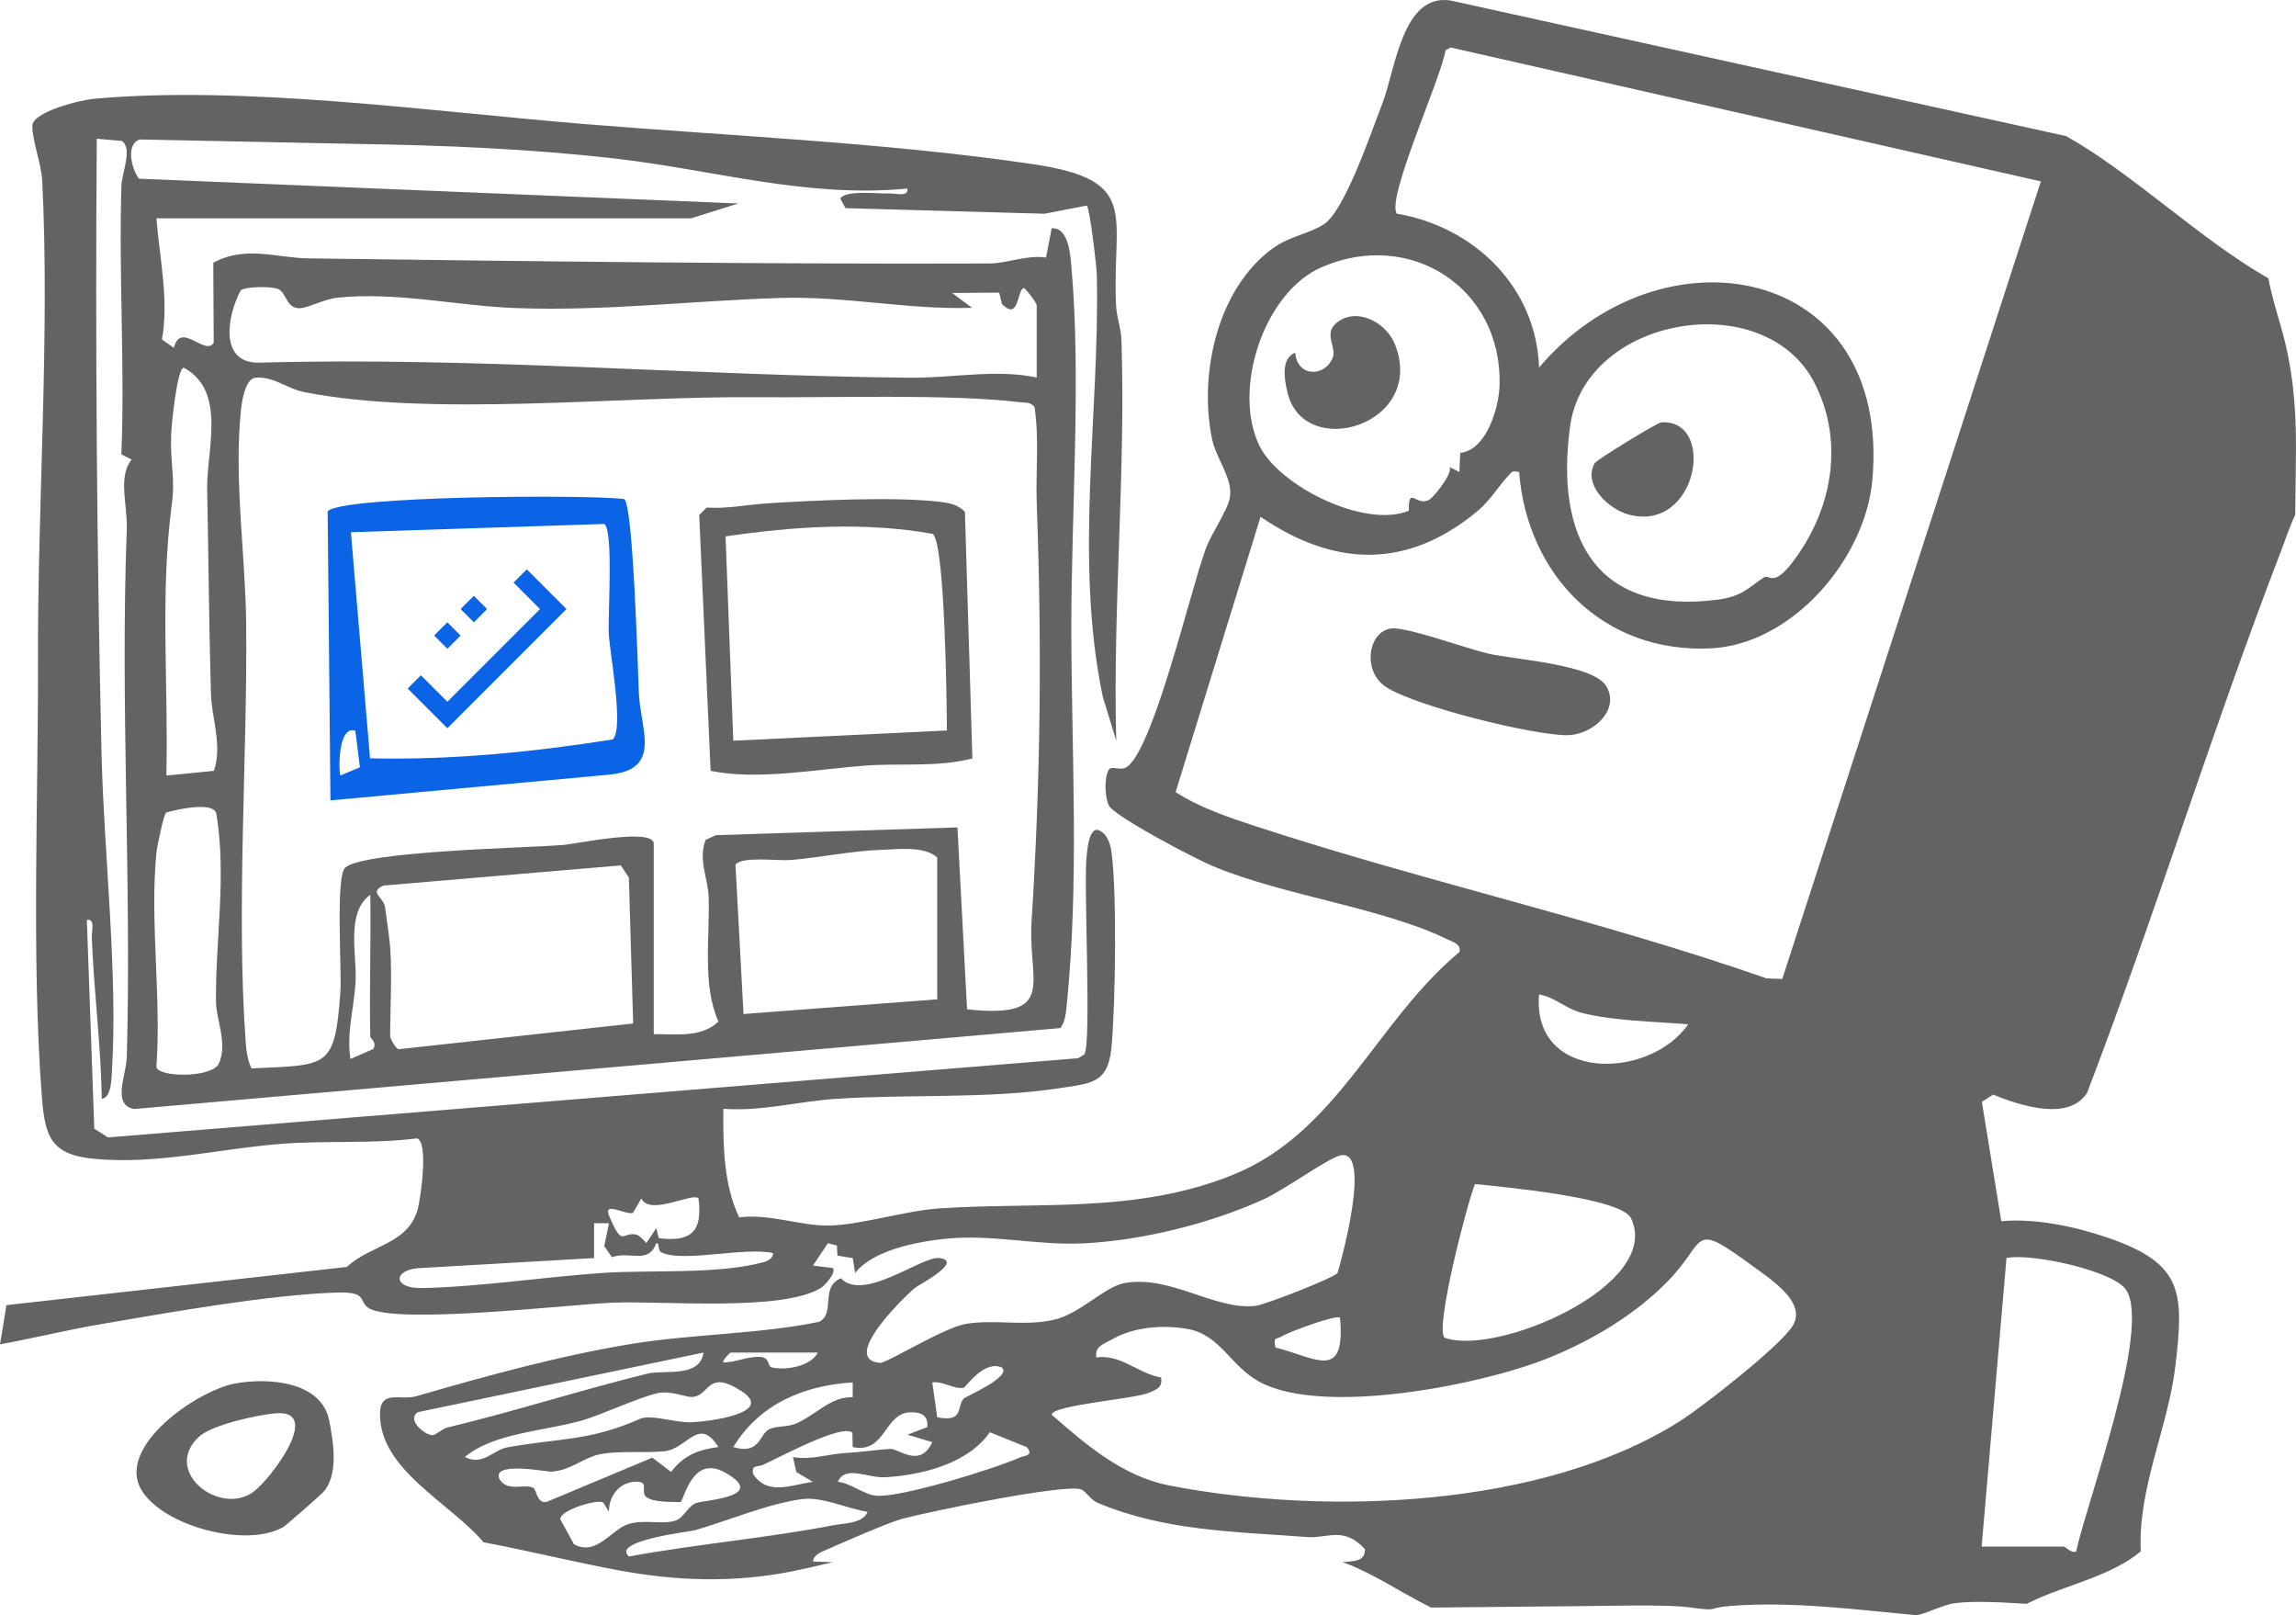 <svg xmlns="http://www.w3.org/2000/svg" id="b" data-name="Layer 2" width="230.679" height="162.228" viewBox="0 0 230.679 162.228"><g id="c" data-name="Layer 1"><g><path d="M229.154,32.771c-.466-1.587-.943-3.197-1.255-4.82-6.822-3.881-13.622-10.522-20.299-14.277L145.738.051c-4.862-.749-5.527,6.93-6.865,10.374-1.089,2.801-3.764,10.762-5.878,12.11-1.541.982-3.403,1.167-5.101,2.395-5.587,4.041-7.457,12.629-6.13,19.116.427,2.09,2.165,4.046,1.789,5.989-.247,1.28-1.848,3.534-2.419,5.11-1.6,4.421-5.068,19.349-7.758,21.769-.757.681-1.661-.126-1.992.431-.46.775-.381,2.733.017,3.549.542,1.112,8.748,5.389,10.404,6.082,7.173,3,17.072,4.181,23.609,7.371.538.263,1.422.478,1.215,1.279-8.308,6.886-12.217,18.063-22.645,22.33-9.697,3.967-19.563,2.751-29.564,3.414-3.412.226-7.723,1.606-10.985,1.727-2.791.103-6.161-1.236-9.174-.82-1.572-3.334-1.615-7.249-1.585-10.909,3.769.29,7.52-.737,11.25-.992,7.211-.493,15.274.025,22.42-1.064,3.305-.504,4.99-.456,5.33-4.164.394-4.304.553-15.424.002-19.535-.11-.82-.424-1.881-1.281-2.219-1.004-.395-1.182,2.163-1.238,2.748-.285,3.018.52,18.744-.219,19.766l-.617.382-97.469,7.953-1.38-.877-.747-20.98c.869-.118.473,1.135.496,1.74.2,5.446.921,10.801,1.003,16.243.962-.1.97-2.007,1.017-2.724.624-9.658-.811-22.068-1.042-31.979-.479-20.538-.628-41.156-.479-61.732l2.526.223c1.099.751-.01,3.241-.049,4.506-.275,8.954.358,18.215-.006,26.977l1.03.515c-1.41,1.777-.392,4.576-.485,7.028-.667,17.574.487,35.229.005,52.966-.051,1.867-1.531,4.837.742,5.242l93.058-8.129c.449-.627.538-1.378.615-2.125,1.297-12.696.495-25.385.479-37.962-.015-11.335.984-25.003.038-36.014-.119-1.382-.243-4.349-2.013-4.228l-.569,2.931c-1.92-.277-3.938.594-5.674.6-22.779.078-45.651-.213-68.482-.514-3.052-.041-6.335-1.32-9.507.445l.042,8.036c-.872,1.381-3.312-2.222-4.005.505l-1.196-.84c.719-3.964-.24-8.14-.553-12.164h53.715l4.744-1.494-60.22-2.491c-.734-.961-1.364-3.461.084-3.938l21.893.448c8.611.131,17.457.496,25.998,1.484,9.82,1.136,19.166,3.972,29.233,2.998.118.869-1.135.473-1.74.495-1.244.045-4.378-.388-5.008.499l.529.974,19.998.561,4.248-.821c.287.209.989,6.084,1.008,7.031.293,13.977-2.312,28.368.6,42.327l1.348,4.39c-.358-13.416.96-26.82.525-40.241-.038-1.181-.483-2.274-.541-3.457-.447-9.08,2.578-12.586-8.286-14.199-14.6-2.168-30.603-2.843-45.406-4.062-15.149-1.247-33.954-3.881-48.991-2.515-1.421.129-6.171,1.307-6.202,2.717-.031,1.402.909,3.807.995,5.528.773,15.417-.471,32.432-.427,48.03.04,13.922-.661,30.269.389,43.946.307,3.993.883,5.834,5.24,6.253,6.363.612,12.722-1.055,19.017-1.519,4.43-.327,8.991.027,13.428-.534,1.197.329.367,6.006.093,7.059-.932,3.582-4.753,3.624-7.138,5.854l-34.201,3.837c-.193,1.317-.435,2.63-.644,3.939,3.38-.62,6.734-1.448,10.115-2.026,6.907-1.181,17.034-2.985,23.832-3.179,3.052-.087,2.043.911,3.1,1.562,2.71,1.668,19.828-.327,24.365-.538,5.041-.234,17.064.927,21.032-1.466.437-.264,1.611-1.573,1.224-2.019l-1.986-.251,1.499-2.245.905.237.049,1.012,1.542.251.236,1.49c1.765-2.281,6.237-3.146,9.062-3.433,4.781-.484,9.289.703,13.951.459,5.896-.308,12.684-1.985,18.054-4.431,2.006-.914,6.33-4.041,7.631-4.387,3.243-.863.232,10.298-.227,11.791-.368.499-7.242,3.188-8.231,3.303-4.112.478-8.583-3.155-13.23-2.274-1.886.357-4.434,3.027-6.859,3.63-3.055.76-6.073-.04-9.033.46-2.214.375-7.984,3.969-8.601,3.917-4.088-.34,2.383-6.593,3.485-7.534.28-.239,4.956-2.655,2.49-2.998-1.779-.247-7.591,4.448-9.922,2.035-2.111.873-.521,3.485-2.158,4.364-6.085,1.253-12.7,1.224-18.777,2.209-7.237,1.174-14.707,3.235-21.715,5.267-1.634.474-3.658-.733-3.656,1.84.005,5.569,7.056,8.878,10.41,12.834,4.498.847,8.943,1.951,13.451,2.795,5.875,1.101,11.708,1.298,17.587.114,1.345-.271,2.686-.587,4.026-.909l-1.98-.075c.131-.753.907-.972,1.506-1.237,1.613-.715,6.021-2.65,7.453-3.041,2.587-.705,16.49-3.583,18.007-2.948.491.206.933,1.042,1.655,1.345,6.772,2.837,13.782,2.881,21.095,3.434,1.954.148,3.626-1.119,5.746,1.21-.005,1.155-.855,1.163-1.721,1.264-.166.02-.354.021-.525.037,2.139.783,4.046,1.896,6.019,3.023.944.54,1.904,1.05,2.871,1.545,5.373-.046,10.735-.097,16.078-.156,2.493-.027,7.763-.157,9.899.137,3.142.434,1.594.057,4.08-.141,6.171-.489,12.623.362,18.597.92.661.062,2.711-1.039,3.992-1.204,1.853-.238,4.524-.099,7.217.069.139-.068.276-.142.416-.21,3.484-1.688,8.077-2.562,11.028-5.065-.303-6.421,2.75-12.375,3.491-18.718.857-7.339.726-10.178-6.725-12.752-3.292-1.137-7.346-2.01-10.78-1.684l-1.951-11.992,1.136-.727c2.645,1.083,7.613,2.746,9.447-.207,6.882-17.985,12.568-36.492,19.499-54.452.385-.999.884-2.505,1.398-3.58.023-2.253.068-4.507.078-6.762.019-4.148-.353-8.178-1.524-12.17ZM37.496,105.365l-2.29,1.005c-.409-2.639.38-5.232.518-7.722.153-2.762-1.01-7.002,1.479-8.765.08,4.737-.109,9.499,0,14.24.004.187.711.579.294,1.241ZM40.042,105.389c-.33-.101-.842-1.125-.842-1.265,0-2.909.205-6.141,0-8.994-.069-.965-.362-2.823-.511-3.985-.139-1.083-1.681-1.482-.173-2.195l23.856-2.027.81,1.215.432,14.665-23.572,2.585ZM94.164,100.377l-19.463,1.472-.806-14.995c.607-.873,4.217-.371,5.523-.473,2.814-.221,6.201-.918,8.978-1.015,1.771-.061,4.513-.425,5.767.77v14.241ZM104.163,50.655c.525,14.375.388,27.399-.524,41.956-.377,6.02,2.687,9.745-6.479,8.768l-.965-18.272-24.268.78-1.028.469c-.789,1.932.243,3.876.3,5.758.125,4.102-.656,8.821.983,12.497-1.747,1.663-4.322,1.236-6.5,1.265v-19.237c-.455-1.462-7.702.126-9.248.246-3.606.278-19.808.599-21.737,2.247-1.013.866-.342,10.299-.499,12.492-.56,7.79-1.266,7.31-8.929,7.69-.403-.843-.515-1.738-.583-2.667-.967-13.258.182-28.486.046-42.018-.07-7.013-1.247-14.406-.522-21.461.091-.89.407-2.91,1.32-3.209,1.862-.253,3.28,1.075,4.973,1.411,12.787,2.54,31.806.399,45.443.527,7.487.07,19.526-.344,26.486.496.536.065,1.15-.02,1.507.492.488,3.228.104,6.521.223,9.77ZM24.191,29.157c.606-.398,2.967-.4,3.691-.152.895.306.801,1.828,2.08,1.952.849.083,2.495-.91,3.965-1.059,6.012-.612,12.114.848,17.991,1.049,9.153.314,17.594-.751,26.511-1.018,6.674-.199,12.629,1.188,19.23.991l-1.994-1.491,4.722-.038.282,1.145c1.794,1.817,1.481-1.608,2.238-1.602.334.31,1.249,1.471,1.249,1.739v7.245c-4.117-.871-8.458.062-12.763.021-21.713-.211-43.617-2.126-65.445-1.511-3.986-.003-3.093-4.799-1.759-7.271ZM17.196,43.643c.038-1.035.609-6.721,1.268-6.713,4.356,2.363,2.269,8.317,2.35,12.232.139,6.763.184,13.697.378,20.507.069,2.436,1.165,5.2.302,7.756l-4.781.471c.223-9.047-.646-18.243.543-27.202.369-2.778-.17-3.992-.06-7.05ZM15.716,85.637c.058-.58.73-3.843.977-4.019.905-.278,4.751-1.176,5.041.104,1.047,6.301-.093,12.609-.035,18.874.017,1.85,1.217,4.243.268,6.283-.848,1.44-6.251,1.318-6.251.244.503-6.9-.677-14.703,0-21.485ZM63.611,121.805l.822-1.432c.849,1.804,5.134-.635,5.745-.009.431,3.298-.707,4.426-3.999,3.993l-.24-.999-1.003,1.494c-.302-.315-.644-.771-1.076-.857-1.383-.275-1.294,1.377-2.667-1.892-.639-1.522,1.85.047,2.419-.299ZM76.813,126.746c-4.634,1.298-11.449.773-16.371,1.117-5.929.414-12.103,1.377-18.019,1.514-3.077.071-2.979-1.978.023-2.022l17.244-.994v-3.502s1.494.005,1.494.005l-.476,2.298.775,1.112c1.767-.653,3.685.777,4.451-1.42.457.064-.005.718.615.985,2.225.96,8.359-.616,11.127.025-.004.462-.447.765-.862.881ZM132.795,26.833c8.911-3.868,18.127,2.104,17.868,11.843-.061,2.302-1.335,6.558-3.954,6.814l-.085,1.924-.977-.5c.31.689-1.606,3.008-2.021,3.263-1.303.8-2.12-1.518-2.079,1.117-4.409,1.834-13.032-2.469-15.012-6.522-2.745-5.621.418-15.403,6.259-17.938ZM148.189,118.926c2.68.286,14.682,1.354,15.678,3.435,3.227,6.742-13.564,13.914-18.739,11.997-.97-.972,2.252-13.397,3.061-15.431ZM154.627,99.88c1.664.291,2.619,1.429,4.367,1.874,3.064.779,7.406.867,10.62,1.127-3.909,5.643-15.709,5.8-14.987-3ZM128.781,134.229c.726-.458,5.526-2.223,5.854-1.872.554,6.419-2.362,4.026-6.492,2.989-.242-1.149.131-.798.637-1.118ZM96.818,139.386c.224-.048,2.034-2.815,3.839-2.031,1.046.937-3.686,2.922-3.859,3.138-.688.857.036,2.383-2.633,1.86l-.5-3.498c1.015-.172,2.232.729,3.152.531ZM91.457,141.854c1.073-.032,1.826.29,1.709,1.489l-1.995.762,2.494.747c-1.241,2.682-3.362.628-4.237.677-1.199.067-2.789.325-4.509.414-1.651.085-3.444.741-5.247.405l.34,1.513,1.66.978c-2.152.288-4.508,1.427-5.991-.751-.228-1.012.395-.692.999-.964,1.574-.707,7.936-4.169,8.959-3.219l.032,1.443c3.326.702,3.129-3.415,5.785-3.493ZM85.672,138.854v1.494c-2.138-.11-3.605,1.69-5.638,2.611-.929.421-2.139.219-2.847.651-.884.539-.907,2.538-3.509,1.733,2.618-4.328,7.119-6.203,11.994-6.488ZM73.428,135.853h8.744c-.721,1.411-3.292,1.821-4.655,1.486-.406-.1-.164-.97-1.073-1.042-1.326-.104-2.478.549-3.766.55-.167-.129.636-.994.75-.994ZM43.442,144.159c-.711-.006-2.644-1.518-1.462-2.318l28.698-5.985c-.344,2.579-3.956,1.703-5.626,2.113-6.694,1.647-13.313,3.785-20.084,5.409-.562.135-1.206.784-1.525.781ZM46.696,146.341c2.906-2.402,7.809-2.572,11.614-3.62,2.061-.567,5.802-2.353,7.733-2.781,1.556-.345,2.943.556,3.791.337,1.494-.386,1.379-2.694,4.697-.527,3.355,2.191-3.339,3.048-5.122,3.106-1.593.051-4.017-.82-5.088-.349-5.149,2.266-8.015,1.91-13.351,2.867-1.419.254-2.451,1.894-4.274.968ZM53.594,149.452c-.797-.476-2.613.451-3.396-.865-.909-1.863,4.742-.751,5.17-.77,1.836-.081,3.199-1.347,4.74-1.709,1.882-.442,4.824-.135,6.692-.348,2.274-.26,3.411-3.546,5.377-.419-2.026.268-3.504.843-4.753,2.502l-1.881-1.435-10.633,4.45c-.964.173-1-1.216-1.317-1.405ZM57.668,155.11l-1.38-2.526c.026-.949,3.87-2.062,4.328-1.652l.564.908c-.021-1.593,1.065-2.993,2.742-3.017,1.397-.021.338,1.068,1.053,1.569.733.514,2.448.459,3.38.48.364-.09,1.135-4.852,4.49-2.969,4.287,2.406-1.738,2.731-2.816,3.04-.919.264-1.277,1.529-2.197,1.8-1.382.408-3.044-.148-4.67.327-1.72.503-3.205,3.284-5.494,2.04ZM83.771,153.191c-6.806,1.314-13.773,1.891-20.583,3.146-1.826-1.594,6.162-2.505,6.607-2.631,3.166-.898,7.513-2.73,10.854-3.14,1.978-.242,4.544.989,6.519,1.282-.482,1.187-2.311,1.133-3.397,1.343ZM102.457,146.394c-2.498,1.125-12.027,4.062-14.426,3.839-1.259-.117-2.55-1.272-3.859-1.395.78-1.717,3.035-.364,4.75-.459,3.698-.205,8.37-1.384,10.521-4.525l3.714,1.499c.748.886-.237.831-.701,1.041ZM180.134,133.132c-1.189,2.01-9.083,8.171-11.366,9.619-13.765,8.725-35.573,9.495-51.24,6.464-4.69-.908-8.368-4.053-11.861-7.117-.015-.96,8.334-1.585,9.774-2.208.761-.329,1.393-.526,1.207-1.533-2.299-.391-4.068-2.381-6.492-2.008-.199-1.111.731-1.336,1.474-1.769,2.232-1.303,5.12-1.534,7.648-1.105,3.302.56,4.317,3.692,7.203,5.288,6.347,3.51,22.292.36,28.983-2.321,4.439-1.779,8.833-4.381,12.165-7.823,3.959-4.09,2.165-6.064,8.441-1.471,1.908,1.396,5.44,3.658,4.064,5.982ZM201.591,126.357c2.457-.523,10.783,1.282,12.03,3.215,2.521,3.912-3.934,21.237-5.036,26.271-.513.19-1.06-.503-1.245-.503h-8.245l2.496-28.983ZM179.063,98.334l-1.575-.067c-16.816-5.872-34.316-9.708-51.229-15.246-2.815-.921-5.638-1.857-8.145-3.462l8.534-27.649c7.384,5.036,14.688,5.295,21.719-.511,1.417-1.169,2.142-2.524,3.215-3.667.401-.428.353-.45,1.041-.32.821,10.388,8.496,18.228,19.244,17.712,8.212-.394,15.555-8.996,16.253-16.945,1.911-21.75-21.248-25.738-33.49-11.261-.273-8.085-6.531-14.149-14.289-15.454-1.104-1.499,4.535-13.806,4.887-16.418l.527-.272,59.29,13.446-25.982,80.114ZM157.752,42.795c1.517-11.045,19.53-14.116,24.554-4.326,3.089,6.021,1.712,12.94-2.285,18.097-1.888,2.435-2.261,1.082-2.795,1.429-1.598,1.038-2.171,1.925-4.748,2.249-12.212,1.538-16.249-6.362-14.727-17.449Z" fill="#636363"></path><path d="M23.578,138.969c-3.771.712-11.912,6.311-9.386,10.653,2.126,3.654,10.564,5.918,14.29,3.745.229-.134,3.704-3.178,3.994-3.498,1.546-1.709,1.04-4.912.611-7.151-.767-4-6.181-4.376-9.508-3.749ZM25.46,149.841c-3.358,2.47-9.189-2.019-5.505-5.502,1.302-1.23,5.793-2.194,7.652-2.378,4.929-.488-.365,6.57-2.146,7.88Z" fill="#636363"></path><path d="M149.611,65.668c-2.209-.497-8.119-2.663-9.735-2.55-2.366.167-3.124,4.25-.607,5.895,2.93,1.914,14.647,4.825,18.163,4.833,2.531.005,5.409-2.522,3.938-4.944-1.318-2.17-9.171-2.652-11.76-3.234Z" fill="#636363"></path><path d="M163.604,51.676c6.977,1.894,8.87-9.615,3.296-9.254-.39.025-6.476,3.753-6.672,4.092-1.248,2.156,1.383,4.621,3.375,5.162Z" fill="#636363"></path><path d="M140.17,34.633c-.862-2.234-3.801-3.813-5.826-2.256-1.441,1.109-.036,2.486-.44,3.53-.777,2.007-3.603,1.983-3.77-.486-1.49.586-1.083,2.768-.774,4.033,1.681,6.88,13.921,3.235,10.811-4.822Z" fill="#636363"></path><path d="M62.716,50.129c-3.574-.48-28.659-.33-29.796,1.246l.282,29.017,27.678-2.555c5.768-.389,3.477-4.439,3.308-8.195-.11-2.444-.562-18.879-1.473-19.513ZM34.206,77.89c-.176-.185-.326-5.083,1.493-4.497l.461,3.676-1.955.821ZM61.557,74.273c-8.045,1.27-16.273,2.089-24.379,1.892l-1.923-22.708,25.462-.83c.935.652.347,9.153.448,11.045.104,1.96,1.554,9.601.392,10.601Z" fill="#0a64e5"></path><path d="M94.424,50.401c-4.657-.538-12.51-.143-17.351.156-1.953.121-4.019.566-6.073.423l-.75.75,1.146,25.697c4.773.964,10.542-.157,15.529-.528,3.586-.267,7.224.195,10.771-.721l-.751-24.767c-.694-.727-1.569-.899-2.521-1.009ZM73.675,74.397l-.777-20.521c6.791-.994,13.941-1.488,20.802-.253,1.251.852,1.419,17.115,1.437,19.748l-21.462,1.027Z" fill="#636363"></path></g><g id="d" data-name="Group 16"><rect id="e" data-name="Rectangle 17" x="44.007" y="62.894" width="1.881" height="1.881" transform="translate(-31.973 50.479) rotate(-45)" fill="#0a64e5"></rect><rect id="f" data-name="Rectangle 18" x="46.667" y="60.234" width="1.881" height="1.881" transform="translate(-29.313 51.581) rotate(-45)" fill="#0a64e5"></rect><path id="g" data-name="Path 64" d="M44.947,73.144l11.969-11.969-3.99-3.99-1.33,1.33,2.66,2.66-9.31,9.31-2.66-2.66-1.33,1.33,3.99,3.99Z" fill="#0a64e5"></path></g></g></svg>